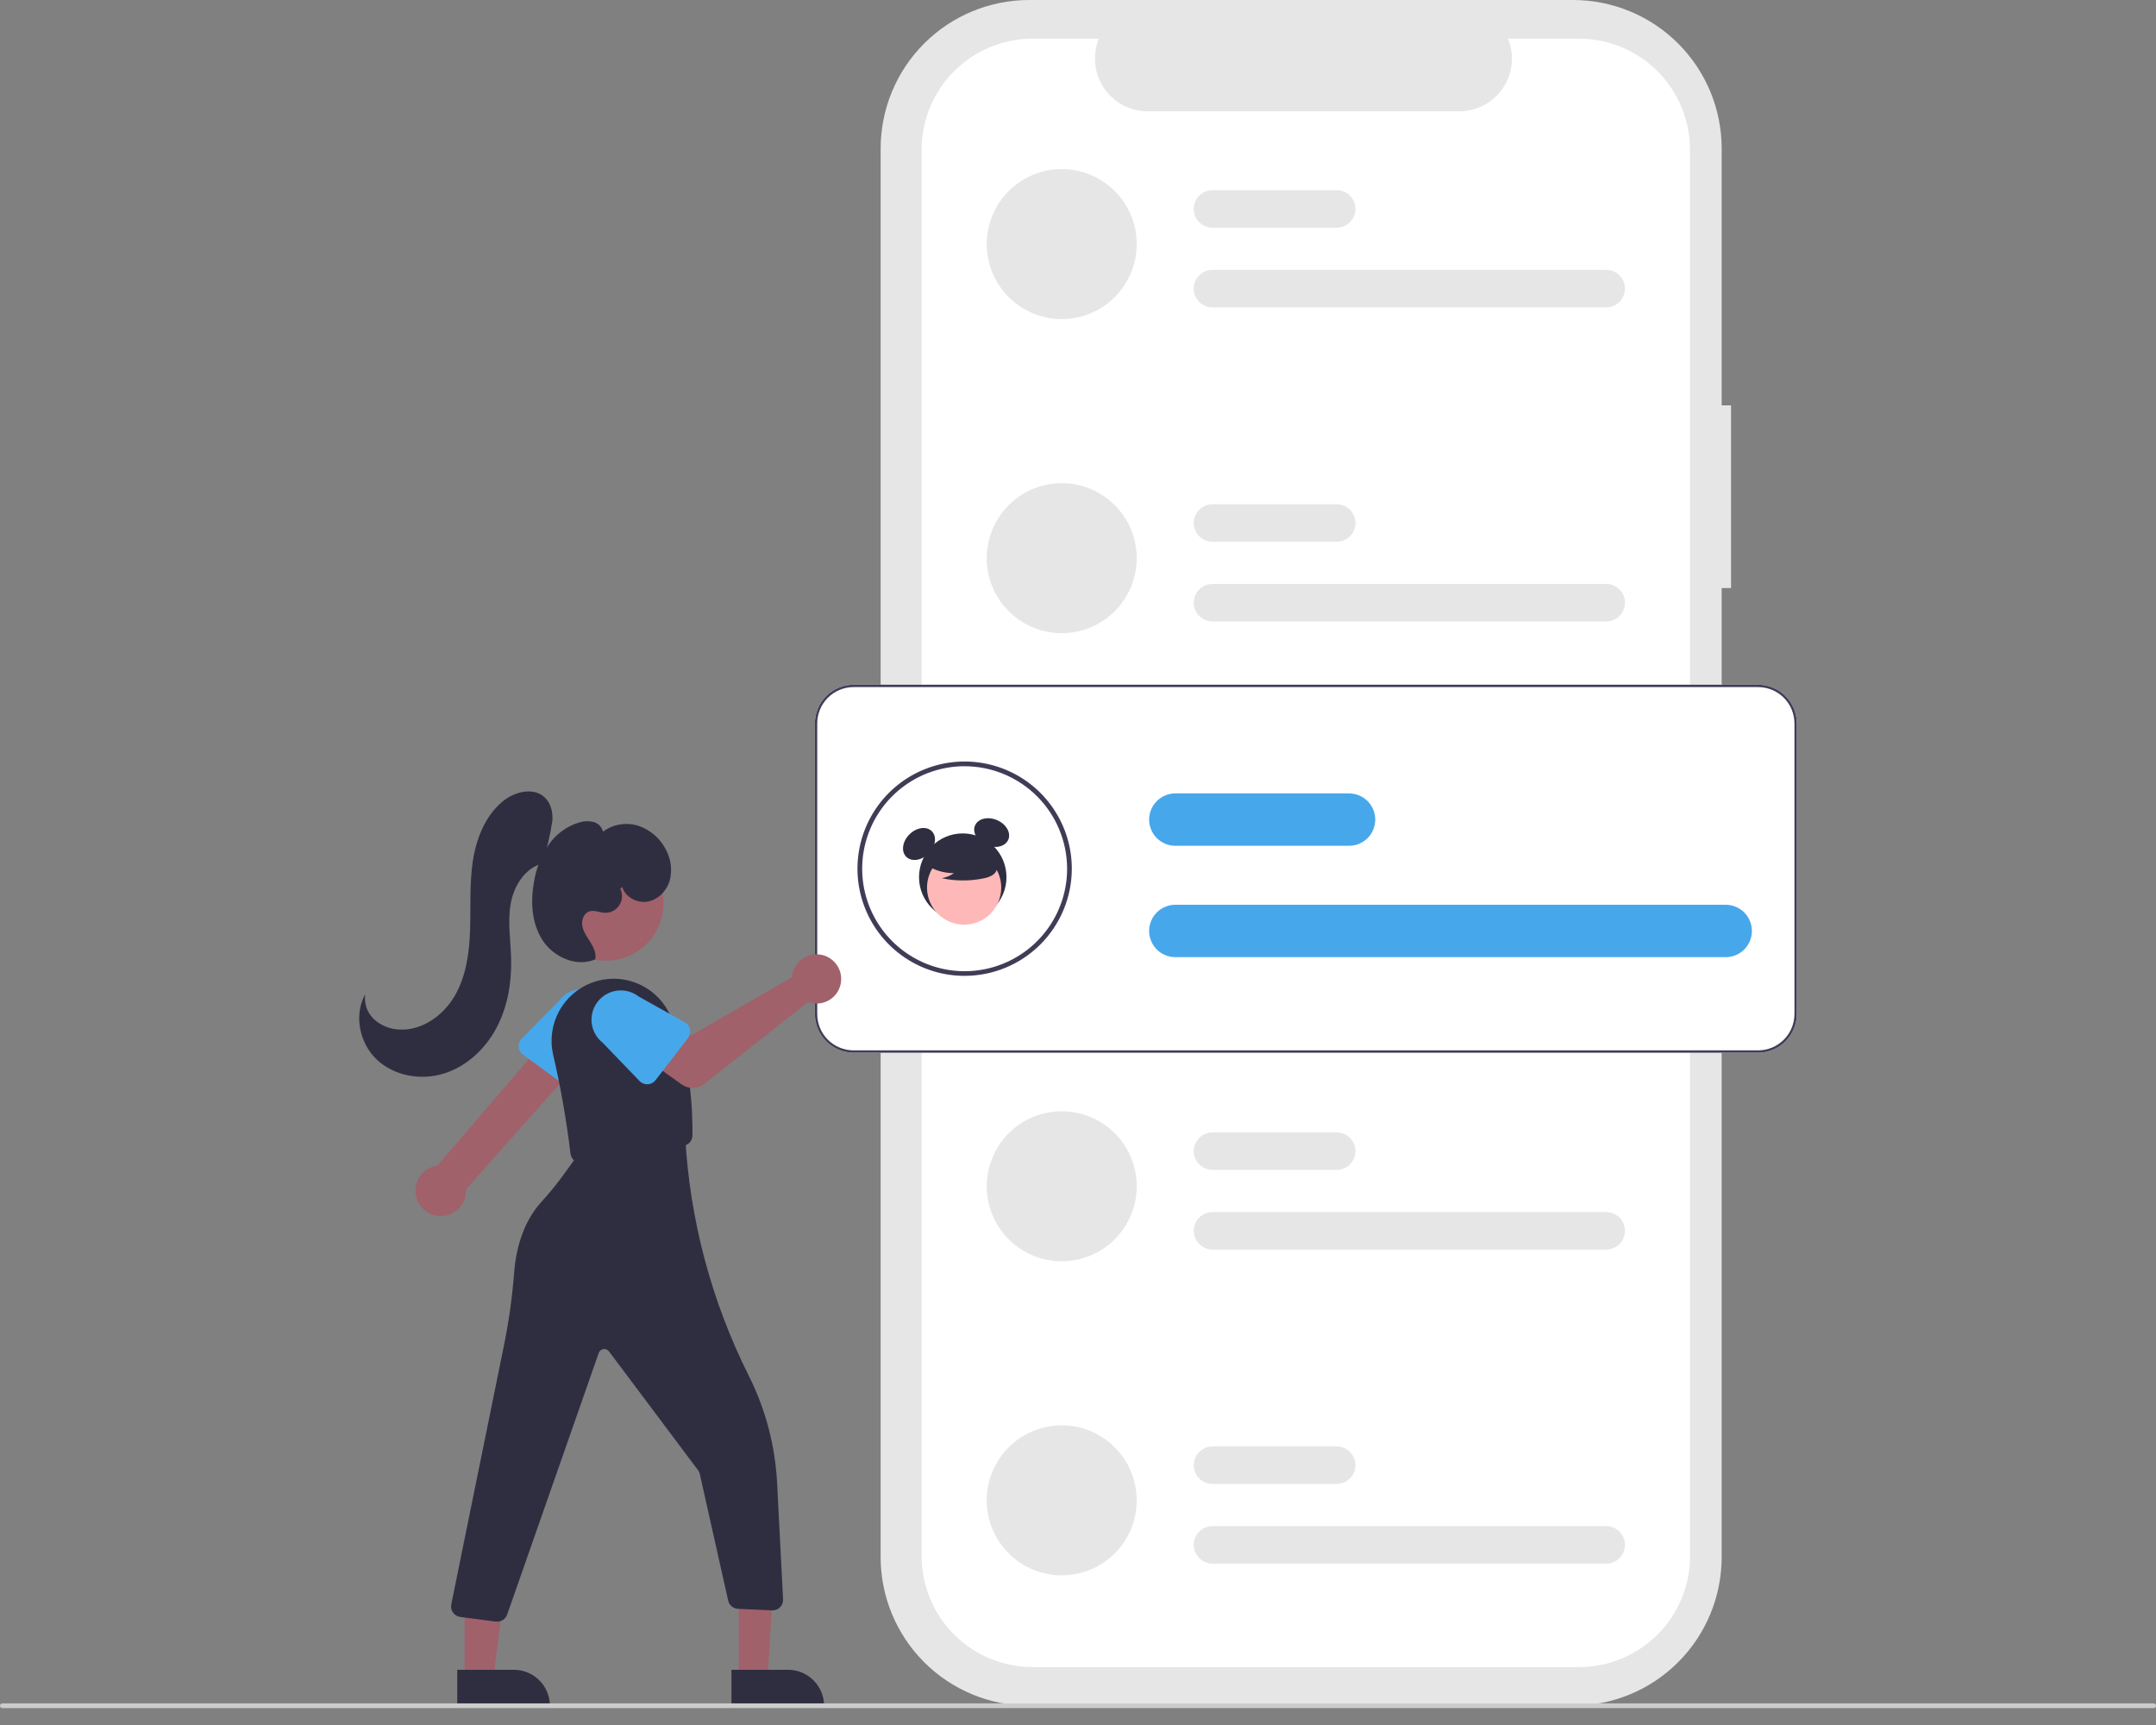<svg fill="none" height="80" viewBox="0 0 100 80" width="100" xmlns="http://www.w3.org/2000/svg" xmlns:xlink="http://www.w3.org/1999/xlink"><rect x="0" y="0" width="100" height="80" fill="#808080" stroke="none"/><clipPath id="a"><path d="m0 0h100v79.216h-100z"/></clipPath><g clip-path="url(#a)"><path d="m80.29 18.799h-.435v-11.907c0-.905-.178-1.801-.524-2.637-.346-.836-.854-1.596-1.494-2.236-.64-.64-1.4-1.148-2.236-1.494-.836-.346-1.732-.525-2.637-.525h-25.227c-1.828-0-3.581.726-4.873 2.018-1.292 1.292-2.018 3.045-2.018 4.873v65.323c0 1.828.726 3.581 2.018 4.873s3.045 2.018 4.873 2.018h25.227c1.828 0 3.581-.726 4.873-2.018 1.292-1.292 2.018-3.045 2.018-4.873v-44.941h.435z" fill="#e6e6e6"/><path d="m78.388 6.94v65.227c0 1.365-.542 2.674-1.508 3.639-.965.965-2.274 1.508-3.639 1.508h-25.348c-1.365 0-2.674-.542-3.639-1.508-.965-.965-1.507-2.274-1.507-3.639v-65.227c0-1.365.542-2.674 1.507-3.639.965-.965 2.274-1.507 3.639-1.507h3.075c-.151.371-.209.774-.168 1.173.041.399.18.781.403 1.114s.526.605.879.794.748.287 1.149.288h14.452c.401-0.0.795-.099 1.149-.288.354-.189.656-.461.879-.794.224-.333.362-.715.403-1.114s-.017-.801-.168-1.173h3.292c1.365 0 2.674.542 3.639 1.507.965.965 1.508 2.274 1.508 3.639z" fill="#fff"/><g fill="#e6e6e6"><path d="m49.245 7.842c-.922-0-1.807.366-2.459 1.019-.652.652-1.019 1.537-1.019 2.459s.366 1.807 1.019 2.459c.652.652 1.537 1.019 2.459 1.019h0c.922 0 1.807-.366 2.459-1.019s1.019-1.537 1.019-2.459c0-.922-.366-1.807-1.019-2.459s-1.537-1.019-2.459-1.019z"/><path d="m74.499 14.256h-18.261c-.231 0-.452-.092-.615-.255-.163-.163-.255-.384-.255-.615 0-.231.092-.452.255-.615.163-.163.384-.255.615-.255h18.261c.231 0 .452.092.615.255.163.163.255.384.255.615 0 .231-.092.452-.255.615-.163.163-.384.255-.615.255z"/><path d="m61.999 10.56h-5.761c-.231 0-.452-.092-.615-.255-.163-.163-.255-.384-.255-.615 0-.231.092-.452.255-.615.163-.163.384-.255.615-.255h5.761c.231 0 .452.092.615.255.163.163.255.384.255.615 0 .231-.092.452-.255.615-.163.163-.384.255-.615.255z"/><path d="m49.245 22.408c-.922 0-1.807.366-2.459 1.019s-1.019 1.537-1.019 2.459.366 1.807 1.019 2.459c.652.652 1.537 1.019 2.459 1.019h0c.922 0 1.807-.366 2.459-1.019s1.019-1.537 1.019-2.459-.366-1.807-1.019-2.459-1.537-1.019-2.459-1.019z"/><path d="m74.499 28.821h-18.261c-.231 0-.452-.092-.615-.255-.163-.163-.255-.384-.255-.615s.092-.452.255-.615c.163-.163.384-.255.615-.255h18.261c.231 0 .452.092.615.255.163.163.255.384.255.615s-.092.452-.255.615c-.163.163-.384.255-.615.255z"/><path d="m61.999 25.125h-5.761c-.231 0-.452-.092-.615-.255-.163-.163-.255-.384-.255-.615s.092-.452.255-.615c.163-.163.384-.255.615-.255h5.761c.231 0 .452.092.615.255.163.163.255.384.255.615s-.092.452-.255.615c-.163.163-.384.255-.615.255z"/><path d="m49.245 51.538c-.922 0-1.807.366-2.459 1.019s-1.019 1.537-1.019 2.459.366 1.807 1.019 2.459c.652.652 1.537 1.019 2.459 1.019h0c.922 0 1.807-.366 2.459-1.019s1.019-1.537 1.019-2.46c0-.922-.366-1.807-1.019-2.459s-1.537-1.019-2.459-1.019z"/><path d="m74.499 57.951h-18.261c-.231 0-.452-.092-.615-.255-.163-.163-.255-.384-.255-.615s.092-.452.255-.615c.163-.163.384-.255.615-.255h18.261c.231 0 .452.092.615.255.163.163.255.384.255.615s-.092.452-.255.615c-.163.163-.384.255-.615.255z"/><path d="m61.999 54.256h-5.761c-.231 0-.452-.092-.615-.255-.163-.163-.255-.384-.255-.615 0-.231.092-.452.255-.615.163-.163.384-.255.615-.255h5.761c.231 0 .452.092.615.255.163.163.255.384.255.615 0 .231-.092.452-.255.615-.163.163-.384.255-.615.255z"/><path d="m49.245 66.103c-.922 0-1.807.366-2.459 1.019s-1.019 1.537-1.019 2.459.366 1.807 1.019 2.459c.652.652 1.537 1.019 2.459 1.019h0c.922 0 1.807-.366 2.459-1.019s1.019-1.537 1.019-2.459-.366-1.807-1.019-2.459-1.537-1.019-2.459-1.019z"/><path d="m74.499 72.516h-18.261c-.231 0-.452-.092-.615-.255-.163-.163-.255-.384-.255-.615s.092-.452.255-.615c.163-.163.384-.255.615-.255h18.261c.231 0 .452.092.615.255.163.163.255.384.255.615s-.092.452-.255.615c-.163.163-.384.255-.615.255z"/><path d="m61.999 68.821h-5.761c-.231 0-.452-.092-.615-.255-.163-.163-.255-.384-.255-.615s.092-.452.255-.615c.163-.163.384-.255.615-.255h5.761c.231 0 .452.092.615.255.163.163.255.384.255.615s-.092.452-.255.615c-.163.163-.384.255-.615.255z"/></g><path d="m81.546 48.821h-41.956c-.475-.001-.931-.19-1.268-.526s-.525-.792-.526-1.268v-13.478c.001-.475.19-.931.526-1.268.336-.336.792-.525 1.268-.526h41.956c.475.001.931.19 1.268.526.336.336.525.792.526 1.268v13.478c-.001.475-.19.931-.526 1.268s-.792.525-1.268.526z" fill="#fff"/><path d="m44.742 45.258c-.983 0-1.944-.291-2.761-.838-.817-.546-1.454-1.322-1.831-2.231s-.475-1.907-.283-2.872c.192-.964.665-1.85 1.36-2.545s1.581-1.168 2.545-1.36c.964-.192 1.963-.093 2.872.283s1.685 1.013 2.231 1.831c.546.817.838 1.778.838 2.761-.001 1.318-.526 2.581-1.457 3.513-.932.932-2.195 1.456-3.513 1.457zm0-9.723c-.94 0-1.859.279-2.64.801-.782.522-1.391 1.264-1.75 2.133-.36.868-.454 1.824-.271 2.746.183.922.636 1.769 1.301 2.434.665.665 1.512 1.117 2.433 1.301.922.183 1.878.089 2.746-.271.869-.36 1.611-.969 2.133-1.75.522-.782.801-1.7.801-2.64-.002-1.26-.503-2.468-1.394-3.359s-2.099-1.392-3.359-1.394z" fill="#3f3d56"/><path d="m80.04 44.39h-25.523c-.16 0-.318-.031-.466-.092-.148-.061-.282-.15-.395-.263-.113-.113-.203-.247-.264-.395-.061-.147-.093-.306-.093-.465 0-.16.032-.318.093-.465.061-.147.151-.282.264-.395.113-.113.247-.202.395-.263.148-.061.306-.092.466-.092h25.523c.16-0.0.318.031.465.092.148.061.282.15.395.263.113.113.203.247.264.395.061.147.093.306.093.465 0 .16-.032.318-.093.465-.061.148-.151.282-.264.395-.113.113-.247.202-.395.263-.148.061-.306.092-.465.092z" fill="#47a7eb"/><path d="m62.569 39.225h-8.052c-.16 0-.318-.031-.466-.092s-.282-.15-.395-.263c-.113-.113-.203-.247-.264-.394-.061-.147-.093-.306-.093-.465s.032-.318.093-.465c.061-.148.151-.282.264-.395.113-.113.247-.202.395-.263s.306-.092.466-.092h8.052c.16-0.0.318.031.466.092.147.061.282.15.395.263.113.113.203.247.264.395.061.147.093.306.093.465s-.031.318-.093.465c-.061.147-.151.282-.264.394-.113.113-.247.202-.395.263-.148.061-.306.092-.466.092z" fill="#47a7eb"/><path d="m81.546 48.821h-41.956c-.475-.001-.931-.19-1.268-.526s-.525-.792-.526-1.268v-13.478c.001-.475.19-.931.526-1.268.336-.336.792-.525 1.268-.526h41.956c.475.001.931.19 1.268.526.336.336.525.792.526 1.268v13.478c-.001.475-.19.931-.526 1.268s-.792.525-1.268.526zm-41.956-16.956c-.447.001-.875.178-1.191.494-.316.316-.493.744-.494 1.191v13.478c.001.447.178.875.494 1.191.316.316.744.493 1.191.494h41.956c.447-.001.875-.178 1.191-.494.316-.316.493-.744.494-1.191v-13.478c-.001-.447-.178-.875-.494-1.191-.316-.316-.744-.493-1.191-.494z" fill="#3f3d56"/><path d="m44.654 42.707c1.12 0 2.028-.908 2.028-2.028s-.908-2.028-2.028-2.028-2.028.908-2.028 2.028.908 2.028 2.028 2.028z" fill="#2f2e41"/><path d="m43.071 39.586c.328-.328.394-.792.148-1.038-.246-.246-.711-.179-1.038.148-.328.328-.394.792-.148 1.038.246.246.711.179 1.038-.148z" fill="#2f2e41"/><path d="m46.767 38.942c.137-.32-.098-.726-.524-.908-.426-.182-.882-.07-1.019.249-.137.32.098.726.524.908.426.182.882.07 1.019-.249z" fill="#2f2e41"/><path d="m44.718 42.884c.95 0 1.721-.77 1.721-1.721s-.77-1.721-1.721-1.721-1.721.77-1.721 1.721.77 1.721 1.721 1.721z" fill="#ffb8b8"/><path d="m42.91 40.081c.393.271.86.415 1.337.413-.17.118-.364.198-.568.234.635.136 1.291.14 1.928.011.141-.023.278-.07.404-.139.063-.035.117-.083.16-.14s.073-.123.089-.193c.042-.242-.146-.461-.342-.609-.3-.223-.645-.377-1.011-.45s-.744-.064-1.106.027c-.241.049-.461.173-.627.354-.154.19-.199.483-.053.678z" fill="#2f2e41"/><path d="m19.319 55.561c-.05-.163-.064-.335-.041-.504s.084-.331.176-.474c.093-.143.216-.265.36-.355.145-.091.307-.148.477-.169l5.58-6.52 1.301 1.366-5.558 6.252c.016.287-.073.57-.252.795s-.433.377-.716.427c-.283.05-.575-.006-.819-.156-.245-.151-.426-.386-.509-.661z" fill="#a0616a"/><path d="m24.056 48.556c-.006-.07.004-.141.028-.207s.062-.126.111-.176l1.724-1.748c.212-.291.531-.485.886-.541.355-.056.718.031 1.009.243.291.211.486.53.543.885.057.355-.03.719-.24 1.01l-1.146 2.18c-.033.062-.078.117-.134.16-.056.043-.12.073-.188.089-.069.016-.14.017-.208.003-.069-.014-.134-.043-.191-.084l-1.994-1.458c-.057-.042-.104-.095-.138-.156-.034-.061-.055-.129-.061-.199z" fill="#47a7eb"/><path d="m28.104 44.556c1.474 0 2.67-1.195 2.67-2.67s-1.195-2.67-2.67-2.67-2.67 1.195-2.67 2.67 1.195 2.67 2.67 2.67z" fill="#a0616a"/><path d="m26.652 53.833c-.053-.039-.098-.089-.131-.147s-.054-.121-.061-.186c-.185-1.543-.453-3.074-.805-4.588-.156-.68-.059-1.394.272-2.008s.874-1.087 1.527-1.332c.654-.244 1.374-.243 2.026.004.653.247 1.194.722 1.522 1.337 1.05 1.97 1.13 4.676 1.116 5.747-.002.114-.043.225-.118.311-.075.087-.177.145-.29.163l-4.684.788c-.027.005-.055.007-.083.007-.105-0-.208-.034-.292-.098z" fill="#2f2e41"/><path d="m36.765 45.14c-.013.059-.022.118-.026.178l-4.669 2.694-1.135-.653-1.21 1.584 1.897 1.352c.153.109.338.166.526.161.188-.005.37-.07.517-.187l4.815-3.798c.217.08.454.093.678.035.225-.057.426-.182.578-.356.152-.175.247-.392.273-.622.026-.23-.019-.463-.129-.667-.11-.204-.279-.37-.485-.476-.206-.106-.44-.146-.669-.116s-.445.13-.617.285c-.172.155-.292.36-.345.585z" fill="#a0616a"/><path d="m31.914 48.14-1.509 1.956c-.043.056-.097.101-.16.134-.062.033-.131.052-.201.055-.07.004-.14-.007-.206-.033-.065-.026-.124-.065-.173-.116l-1.708-1.774c-.283-.221-.468-.546-.512-.903-.044-.357.054-.717.275-1.001.221-.284.545-.469.901-.515.357-.045.717.052 1.002.272l2.143 1.198c.061.034.115.082.156.138.042.057.07.122.084.191.014.069.013.14-.003.208-.016.069-.046.133-.089.188z" fill="#47a7eb"/><path d="m34.267 77.874 1.333-0.0.314-5.123-1.647-.017z" fill="#a0616a"/><path d="m33.926 77.439 2.624-0h0c.22 0 .437.043.64.127.203.084.387.207.542.362s.279.34.363.543c.084.203.127.42.127.64v.054l-4.297 0z" fill="#2f2e41"/><path d="m21.549 77.874 1.333-0.0.634-5.14-1.967 0z" fill="#a0616a"/><g fill="#2f2e41"><path d="m21.209 77.439 2.624-0h0c.22 0 .437.043.64.127.203.084.387.207.543.362s.279.34.362.543c.084.203.127.42.127.64v.054l-4.297 0z"/><path d="m23.001 75.205-1.654-.216c-.069-.009-.136-.033-.195-.07-.059-.037-.11-.086-.149-.144-.039-.058-.065-.123-.076-.192-.011-.069-.008-.139.01-.206l2.412-11.854c.24-1.151.406-2.316.497-3.488.07-.954.35-2.302 1.28-3.311.378-.414.731-.85 1.057-1.306l.73-1.011 4.864-.774.003.06c.21 3.865 1.214 7.646 2.949 11.106.781 1.556 1.229 3.258 1.316 4.997l.276 5.375c.003.068-.007.136-.032.2s-.062.122-.11.17c-.048.049-.106.087-.169.111-.064.025-.132.036-.2.032l-1.581-.072c-.107-.005-.21-.045-.292-.114s-.14-.163-.163-.268l-1.32-5.889c-.012-.052-.035-.102-.067-.145l-4.142-5.523c-.03-.039-.069-.07-.115-.089s-.095-.025-.144-.017c-.049.007-.094.028-.132.06s-.067.073-.083.119l-4.247 12.133c-.034.096-.097.178-.179.237-.083.059-.182.09-.283.09-.021 0-.042-.001-.063-.004z"/><path d="m25.152 40.034c.212-.643.369-1.303.468-1.972.031-.39-.069-.809-.352-1.078-.531-.503-1.434-.264-1.99.213-.803.689-1.204 1.747-1.355 2.793-.151 1.047-.085 2.111-.121 3.169-.036 1.057-.188 2.144-.727 3.054-.539.91-1.539 1.609-2.594 1.531-.426-.023-.83-.194-1.143-.484-.153-.146-.27-.327-.339-.527-.069-.2-.089-.414-.059-.624-.539.966-.266 2.274.538 3.033.804.759 2.041.974 3.099.649 1.057-.324 1.927-1.137 2.447-2.113.52-.976.71-2.104.683-3.209-.021-.849-.166-1.705-.022-2.542.143-.837.667-1.687 1.493-1.884z"/><path d="m28.861 41.134c.141.47.679.76 1.164.681.485-.08.883-.479 1.03-.947.133-.478.079-.99-.152-1.429-.127-.264-.305-.499-.524-.694-.218-.195-.473-.344-.75-.44-.278-.092-.574-.116-.863-.07s-.563.161-.798.335c-.025-.106-.078-.203-.153-.281-.075-.079-.17-.136-.274-.165-.21-.057-.432-.053-.641.009-.601.171-1.122.55-1.47 1.069-.344.517-.571 1.103-.666 1.717-.164.92-.103 1.926.413 2.705.517.779 1.575 1.239 2.433.868.053-.274-.073-.549-.22-.786s-.32-.468-.377-.741c-.056-.273.052-.607.316-.696.225-.076.465.047.703.062.135.009.269-.019.39-.079.121-.06.224-.151.299-.263.075-.112.119-.242.128-.377.009-.135-.018-.269-.078-.391z"/></g><path d="m99.891 79.216h-99.783c-.029 0-.056-.011-.077-.032s-.032-.048-.032-.077c0-.029.011-.056.032-.077s.048-.032.077-.032h99.783c.029 0 .057.011.077.032.02.02.032.048.032.077 0 .029-.011.057-.032.077-.02.02-.048.032-.077.032z" fill="#ccc"/></g></svg>